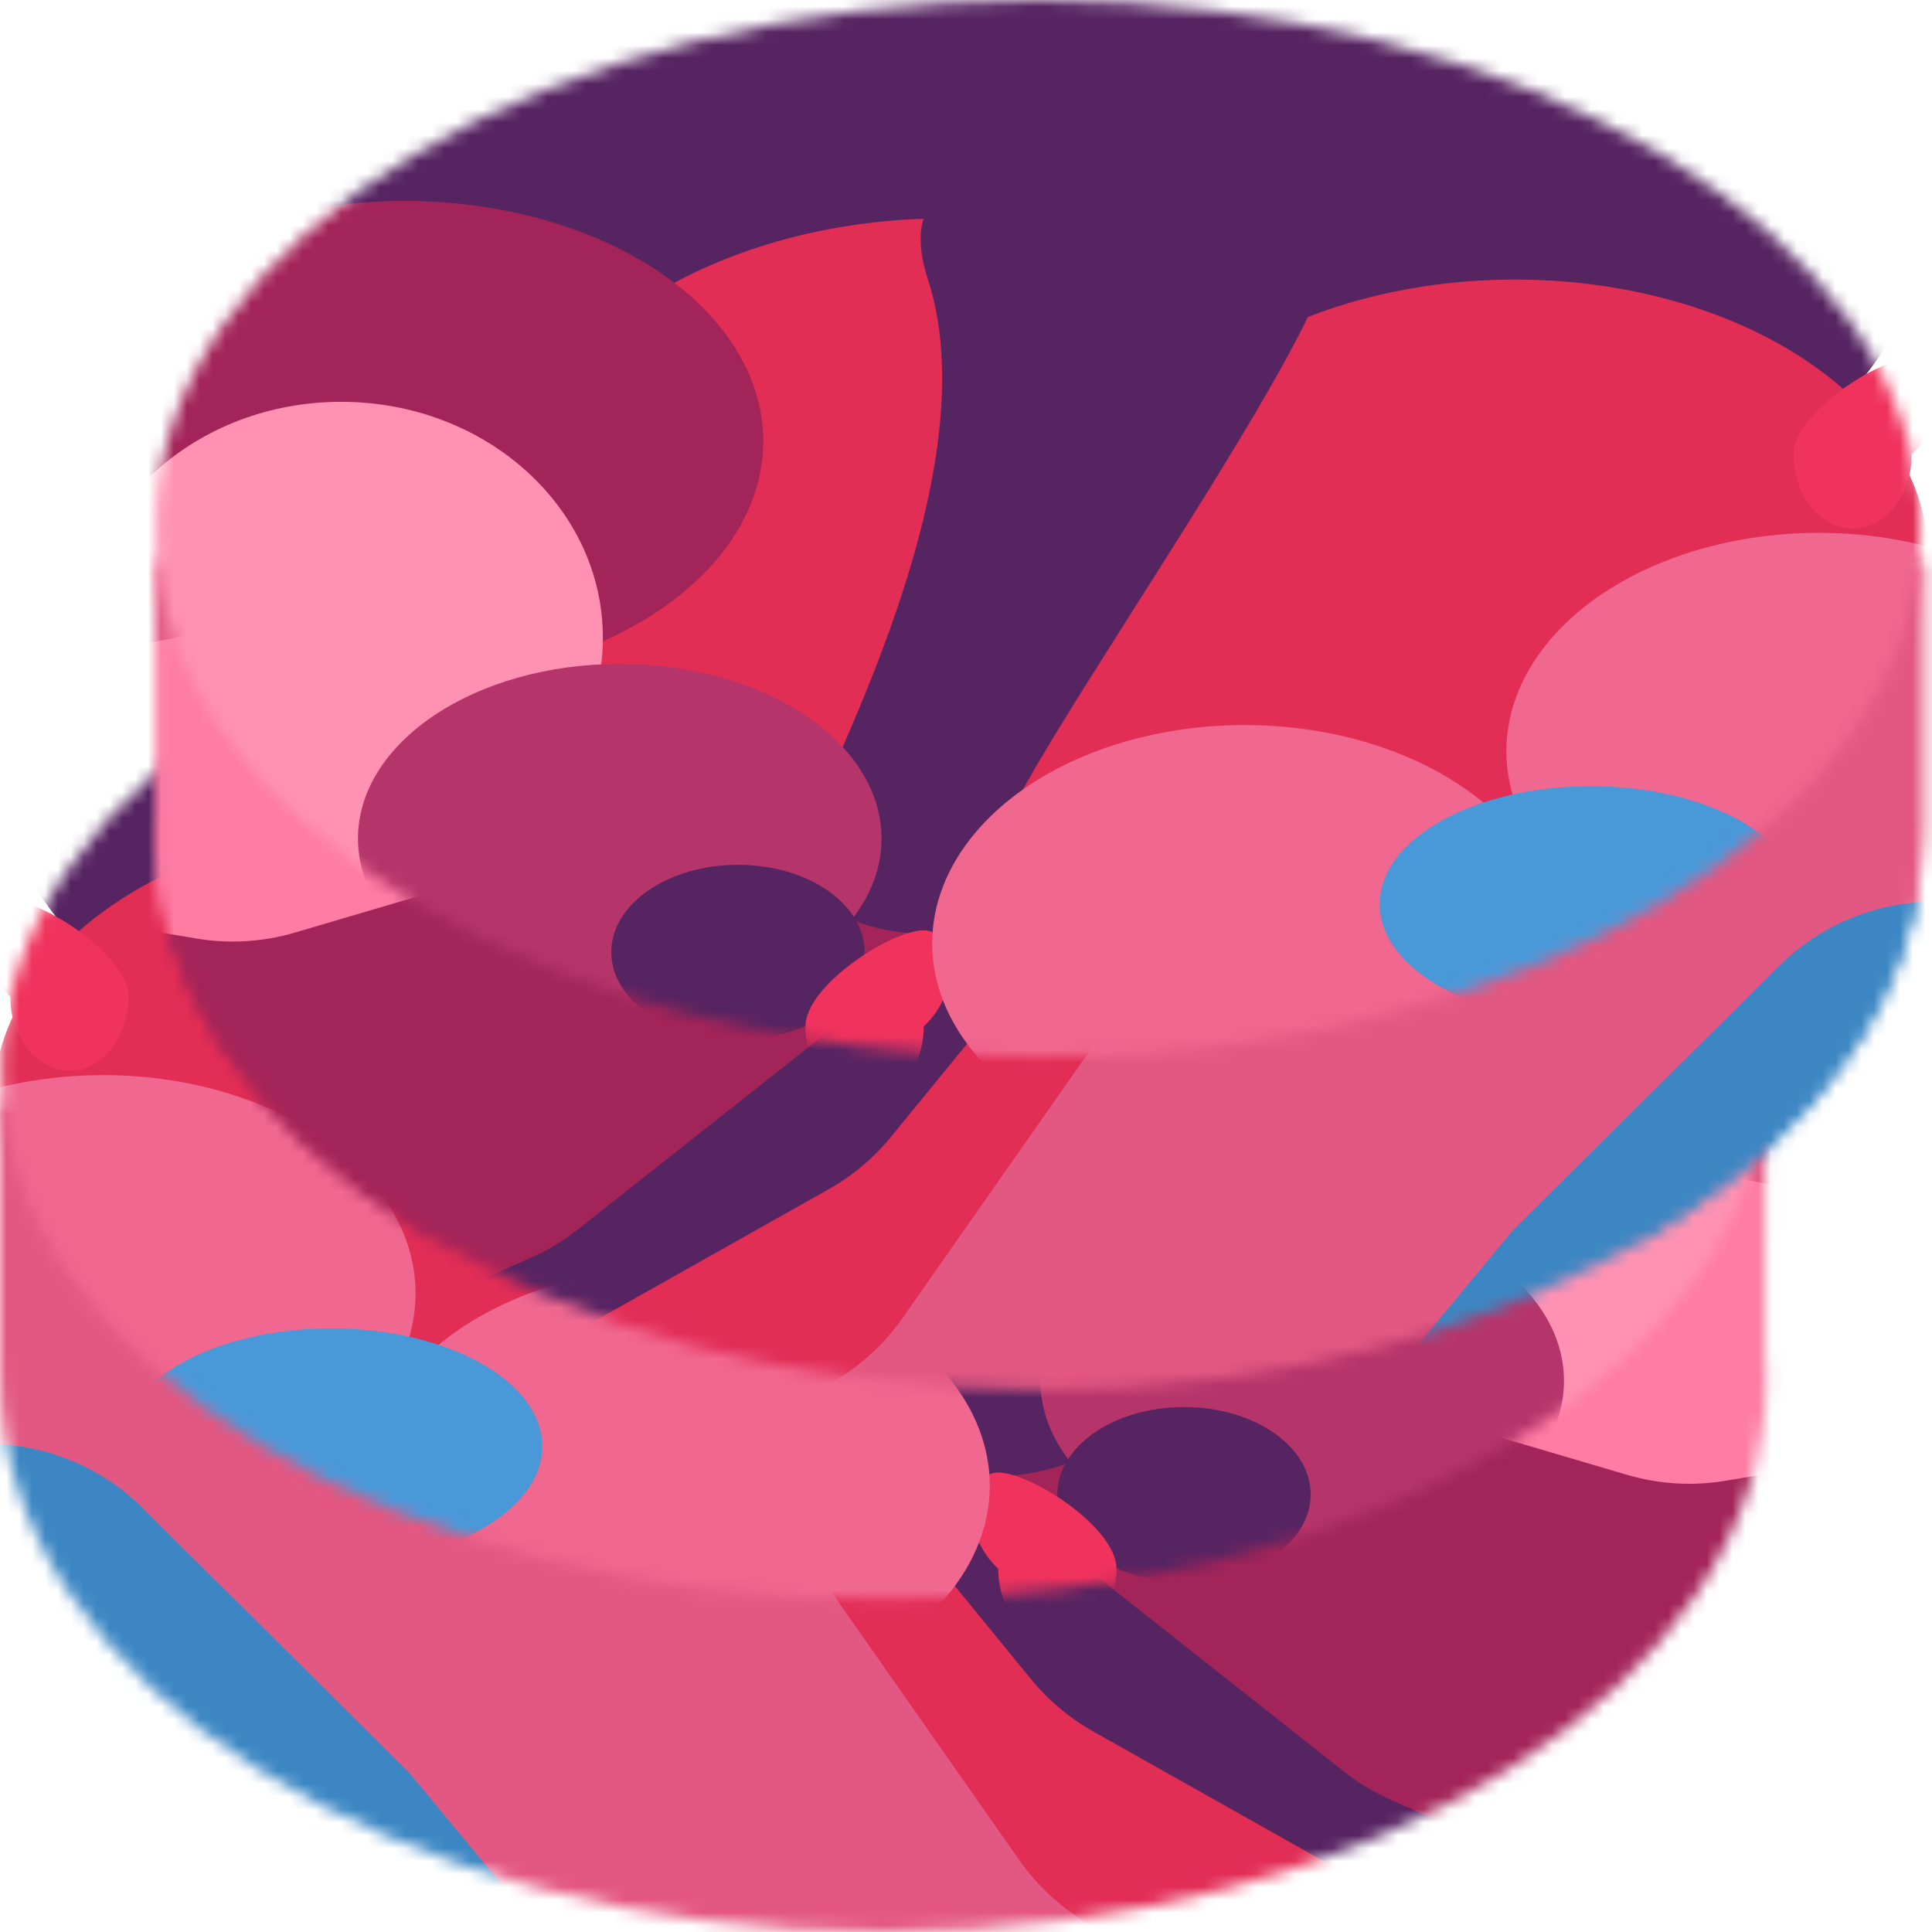<svg width="150" height="150" viewBox="0 0 150 150" fill="none" xmlns="http://www.w3.org/2000/svg">
<g clip-path="url(#clip0_525_1420)">
<mask id="mask0_525_1420" style="mask-type:alpha" maskUnits="userSpaceOnUse" x="0" y="63" width="138" height="87">
<mask id="path-1-inside-1_525_1420" fill="white">
<path d="M68.577 63.991C43.012 63.991 20.715 72.77 8.929 85.783H0V106.808H0.022C0.022 106.87 0.021 106.933 0.021 106.995C0.021 130.746 30.715 149.999 68.577 149.999C106.44 149.999 137.134 130.746 137.134 106.995C137.134 106.169 137.095 105.349 137.021 104.534V85.783H128.226C116.439 72.77 94.143 63.991 68.577 63.991Z"/>
</mask>
<path d="M68.577 63.991C43.012 63.991 20.715 72.77 8.929 85.783H0V106.808H0.022C0.022 106.87 0.021 106.933 0.021 106.995C0.021 130.746 30.715 149.999 68.577 149.999C106.44 149.999 137.134 130.746 137.134 106.995C137.134 106.169 137.095 105.349 137.021 104.534V85.783H128.226C116.439 72.77 94.143 63.991 68.577 63.991Z" fill="#F3F3EF"/>
<path d="M68.577 63.991V63.209V63.991ZM8.929 85.783L9.508 86.308L9.276 86.565H8.929V85.783ZM0 85.783H-0.782V85.001H0V85.783ZM0 106.808V107.59H-0.782V106.808H0ZM0.022 106.808V106.026H0.81L0.804 106.813L0.022 106.808ZM0.021 106.995H-0.762V106.995L0.021 106.995ZM68.577 149.999V150.781V149.999ZM137.134 106.995L137.916 106.995V106.995H137.134ZM137.021 104.534L136.243 104.604L136.239 104.569V104.534H137.021ZM137.021 85.783V85.001H137.804V85.783H137.021ZM128.226 85.783V86.565H127.879L127.646 86.308L128.226 85.783ZM68.577 63.991V64.773C43.159 64.773 21.104 73.506 9.508 86.308L8.929 85.783L8.349 85.258C20.327 72.034 42.864 63.209 68.577 63.209V63.991ZM8.929 85.783V86.565H0V85.783V85.001H8.929V85.783ZM0 85.783H0.782V106.808H0H-0.782V85.783H0ZM0 106.808V106.026H0.022V106.808V107.59H0V106.808ZM0.022 106.808L0.804 106.813C0.804 106.902 0.803 106.928 0.803 106.995L0.021 106.995L-0.762 106.995C-0.762 106.937 -0.76 106.839 -0.76 106.802L0.022 106.808ZM0.021 106.995H0.803C0.803 118.505 8.242 129.042 20.516 136.741C32.779 144.434 49.77 149.217 68.577 149.217V149.999V150.781C49.522 150.781 32.234 145.938 19.685 138.066C7.146 130.201 -0.762 119.236 -0.762 106.995H0.021ZM68.577 149.999V149.217C87.385 149.217 104.375 144.434 116.638 136.741C128.912 129.042 136.352 118.505 136.352 106.995H137.134H137.916C137.916 119.236 130.008 130.201 117.47 138.066C104.92 145.938 87.632 150.781 68.577 150.781V149.999ZM137.134 106.995L136.352 106.995C136.352 106.194 136.314 105.397 136.243 104.604L137.021 104.534L137.8 104.464C137.876 105.301 137.916 106.144 137.916 106.995L137.134 106.995ZM137.021 104.534H136.239V85.783H137.021H137.804V104.534H137.021ZM137.021 85.783V86.565H128.226V85.783V85.001H137.021V85.783ZM128.226 85.783L127.646 86.308C116.051 73.506 93.995 64.773 68.577 64.773V63.991V63.209C94.29 63.209 116.827 72.034 128.805 85.258L128.226 85.783Z" fill="#001641" mask="url(#path-1-inside-1_525_1420)"/>
</mask>
<g mask="url(#mask0_525_1420)">
<path d="M33.574 143.713C39.004 148.228 39.605 156.347 34.901 161.613C32.859 163.899 30.047 165.353 27.001 165.698L10.779 167.533C8.135 167.832 5.457 167.509 2.959 166.59L-13.168 160.654C-16.307 159.499 -19.037 157.447 -21.021 154.754L-39.974 129.019C-41.909 126.391 -42.953 123.213 -42.953 119.95V116.494C-42.953 102.021 -26.079 94.107 -14.951 103.361L33.574 143.713Z" fill="#1B9EE3"/>
<path d="M34.575 137.628C39.754 141.947 41.116 149.344 37.816 155.225C34.551 161.042 27.635 163.746 21.29 161.686L6.993 157.043L-14.264 148.735C-16.708 147.78 -18.9 146.274 -20.668 144.334L-38.494 124.782C-41.363 121.635 -42.953 117.531 -42.953 113.274V112.965V109.463C-42.953 94.979 -26.057 87.069 -14.933 96.345L34.575 137.628Z" fill="#0BA9F3"/>
<path d="M57.746 141.719C63.764 146.077 65.561 154.254 61.924 160.734C58.941 166.047 52.978 168.956 46.954 168.037L35.183 166.239C33.186 165.934 31.259 165.277 29.491 164.299L8.778 152.837L-14.527 143.901C-17.063 142.929 -19.331 141.365 -21.142 139.341L-39.883 118.393C-41.858 116.186 -42.936 113.32 -42.906 110.358L-42.498 69.987C-42.493 69.493 -41.841 69.316 -41.587 69.741C-41.553 69.798 -41.508 69.847 -41.454 69.886L57.746 141.719Z" fill="#3C87C3"/>
<g filter="url(#filter0_d_525_1420)">
<path d="M100.335 153.844C103.966 160.438 102.853 168.631 97.595 174.017L92.228 179.514C85.983 185.909 75.864 186.409 69.02 180.659L57.518 170.997C56.73 170.335 56.004 169.604 55.347 168.811L31.749 140.304L11.062 119.767C8.381 117.105 4.893 115.407 1.145 114.939L-13.457 113.115C-16.665 112.715 -19.693 111.412 -22.19 109.359L-36.722 97.407C-40.667 94.162 -42.953 89.323 -42.953 84.215V81.54V73.995C-42.953 64.679 -35.489 57.081 -26.174 56.916L35.952 55.816C42.285 55.704 48.161 59.106 51.216 64.654L100.335 153.844Z" fill="#E35882"/>
</g>
<g filter="url(#filter1_d_525_1420)">
<path d="M121.157 135.752C126.715 144.248 123.68 155.688 114.642 160.311L114.237 160.518C108.988 163.203 102.726 162.991 97.671 159.958L84.335 151.957C82.279 150.724 80.507 149.073 79.132 147.109L57.947 116.865C56.768 115.18 55.293 113.722 53.595 112.562L34.332 99.396C32.978 98.471 31.498 97.745 29.938 97.242L7 89.843L-15.623 84.928C-17.851 84.444 -19.96 83.519 -21.825 82.206L-35.815 72.364C-40.091 69.355 -42.635 64.454 -42.635 59.225C-42.635 50.448 -35.592 43.296 -26.817 43.162L50.303 41.98C56.159 41.89 61.652 44.806 64.859 49.706L121.157 135.752Z" fill="#E22D55"/>
</g>
<g filter="url(#filter2_d_525_1420)">
<path d="M130.785 124.396C136.844 128.782 138.653 137.013 134.991 143.535C132.045 148.781 126.204 151.707 120.239 150.926L109.377 149.503C107.21 149.22 105.118 148.523 103.214 147.451L84.885 137.131C83.031 136.087 81.388 134.705 80.041 133.058L57.924 106.003C57.233 105.157 56.461 104.38 55.621 103.681L33.471 85.261C32.444 84.407 31.32 83.676 30.123 83.084L6.495 71.396L-17.994 60.703L-33.656 53.796C-39.306 51.304 -42.953 45.711 -42.953 39.535C-42.953 27.836 -30.544 20.308 -20.167 25.711L30.814 52.263C31.554 52.648 32.264 53.087 32.94 53.575L130.785 124.396Z" fill="#572462"/>
</g>
<g filter="url(#filter3_d_525_1420)">
<rect x="57.815" y="81.652" width="13.033" height="67.807" rx="6.516" transform="rotate(180 57.815 81.652)" fill="#B7E1CD"/>
</g>
<g filter="url(#filter4_d_525_1420)">
<path d="M168.854 84.286C175.733 89.242 177.936 98.494 174.029 106.018L158.443 136.028C156.591 139.595 153.539 142.394 149.827 143.934L136.644 149.4C132.304 151.199 127.414 151.131 123.125 149.212L107.944 142.42C106.654 141.842 105.441 141.107 104.332 140.231L81.994 122.584C81.319 122.051 80.684 121.467 80.097 120.838L58.004 97.173C57.114 96.221 56.119 95.373 55.036 94.647L33.875 80.446C32.862 79.766 31.779 79.197 30.644 78.748L-32.159 53.888C-38.674 51.309 -42.953 45.013 -42.953 38.006V30.925C-42.953 21.492 -35.306 13.845 -25.872 13.845H65.553C69.137 13.845 72.629 14.972 75.537 17.066L168.854 84.286Z" fill="#A32458"/>
</g>
<g filter="url(#filter5_d_525_1420)">
<rect x="87.695" y="75.345" width="16.848" height="61.5" rx="8.424" transform="rotate(180 87.695 75.345)" fill="#F4C7C3"/>
</g>
<g filter="url(#filter6_d_525_1420)">
<path d="M179.81 83.794C180.447 89.614 178.059 95.355 173.482 99.006L157.861 111.467C155.594 113.276 152.904 114.477 150.044 114.959L133.985 117.661C131.428 118.092 128.806 117.934 126.319 117.201L109.631 112.279C106.956 111.491 104.515 110.058 102.521 108.108L81.893 87.937C81.153 87.213 80.348 86.558 79.489 85.979L56.003 70.171L32.688 54.925C31.872 54.391 31.011 53.928 30.116 53.541L5.976 43.109L-17.686 32.081C-18.114 31.882 -18.521 31.64 -18.901 31.36C-24.896 26.936 -20.884 17.443 -13.534 18.659L163.332 47.918C170.889 49.168 176.69 55.296 177.524 62.91L179.81 83.794Z" fill="#FF7CA4"/>
</g>
<g filter="url(#filter7_d_525_1420)">
<path d="M166.348 75.647C172.49 83.794 168.061 95.562 158.071 97.636C156.248 98.015 154.368 98.024 152.541 97.662L133.299 93.851C131.042 93.404 128.899 92.505 126.998 91.21L105.861 76.804L81.137 59.805L58.499 44.232C57.426 43.494 56.272 42.881 55.059 42.405L31.219 33.048C20.127 30.176 22.206 13.845 33.664 13.845H111.24C116.601 13.845 121.651 16.362 124.879 20.643L166.348 75.647Z" fill="#E35882"/>
</g>
<g filter="url(#filter8_d_525_1420)">
<path d="M189.984 66.776C197.099 72.665 196.154 83.845 188.151 88.456C183.327 91.236 177.279 90.702 173.017 87.12L157.668 74.221C156.425 73.177 155.04 72.315 153.554 71.662L132.256 62.297C131.263 61.861 130.314 61.331 129.422 60.714L107.341 45.458C106.272 44.72 105.123 44.105 103.914 43.627L81.883 34.913L55.907 24.222L33.251 16.68C31.988 16.259 30.679 15.988 29.352 15.871L6.319 13.846H119.888C123.865 13.846 127.717 15.233 130.78 17.769L189.984 66.776Z" fill="#EB2D4F"/>
</g>
<g filter="url(#filter9_d_525_1420)">
<path d="M192.047 64.562C198.007 71.338 195.061 82.002 186.469 84.758C182.531 86.021 178.223 85.259 174.958 82.721L158.004 69.541C156.618 68.463 155.075 67.606 153.428 66.999L133.177 59.535C131.85 59.046 130.589 58.394 129.422 57.594L107.832 42.783C106.598 41.937 105.259 41.257 103.848 40.759L81.004 32.706L56.505 22.647L34.106 15.972C32.867 15.603 31.591 15.376 30.301 15.294L7.272 13.845H139.709C144.619 13.845 149.291 15.957 152.534 19.644L192.047 64.562Z" fill="#43C3FF"/>
</g>
<g filter="url(#filter10_d_525_1420)">
<path d="M191.589 61.439C197.024 68.299 192.364 78.427 183.618 78.763C181.406 78.847 179.222 78.244 177.368 77.034L157.169 63.862C156.233 63.251 155.239 62.734 154.202 62.318L132.209 53.489C131.294 53.121 130.413 52.675 129.575 52.156L108.36 39.008C107.199 38.289 105.957 37.712 104.659 37.288L81.686 29.795L56.752 19.258C56.6 19.194 56.442 19.144 56.281 19.109C53.165 18.432 53.658 13.845 56.846 13.845H147.864C151.664 13.845 155.256 15.582 157.616 18.56L191.589 61.439Z" fill="#0BA9F3"/>
<path d="M191.589 61.439C197.024 68.299 192.364 78.427 183.618 78.763C181.406 78.847 179.222 78.244 177.368 77.034L157.169 63.862C156.233 63.251 155.239 62.734 154.202 62.318L132.209 53.489C131.294 53.121 130.413 52.675 129.575 52.156L108.36 39.008C107.199 38.289 105.957 37.712 104.659 37.288L81.686 29.795L56.752 19.258C56.6 19.194 56.442 19.144 56.281 19.109C53.165 18.432 53.658 13.845 56.846 13.845H147.864C151.664 13.845 155.256 15.582 157.616 18.56L191.589 61.439Z" fill="url(#paint0_linear_525_1420)" fill-opacity="0.2"/>
</g>
<g filter="url(#filter11_d_525_1420)">
<path d="M212.026 34.834C221.485 39.54 224.446 51.618 218.236 60.166L212.564 67.974C208.047 74.192 199.934 76.627 192.74 73.925L182.716 70.161C180.896 69.478 179.206 68.489 177.719 67.236L156.941 49.74C155.974 48.925 154.919 48.221 153.797 47.639L130.77 35.709L106.433 21.562C106.181 21.415 105.913 21.298 105.633 21.214C101.489 19.957 102.395 13.845 106.726 13.845H166.863C168.824 13.845 170.758 14.3 172.514 15.173L212.026 34.834Z" fill="#3C87C3"/>
</g>
<path d="M211.099 33.013C220.334 38.366 221.438 51.27 213.247 58.114C208.241 62.296 201.14 62.864 195.532 59.531L181.092 50.946L156.791 31.854C156.186 31.378 155.521 30.985 154.814 30.683C146.034 26.937 148.71 13.845 158.256 13.845H169.546H173.437C176.445 13.845 179.4 14.639 182.002 16.148L211.099 33.013Z" fill="#1B9EE3"/>
</g>
<mask id="mask1_525_1420" style="mask-type:alpha" maskUnits="userSpaceOnUse" x="0" y="42" width="138" height="83">
<ellipse cx="68.511" cy="41.032" rx="68.511" ry="41.032" transform="matrix(-1 0 0 1 137.163 42.1)" fill="#D9D9D9"/>
</mask>
<g mask="url(#mask1_525_1420)">
<ellipse cx="68.511" cy="32.215" rx="68.511" ry="32.215" transform="matrix(-1 0 0 1 137.163 27.857)" fill="#562461"/>
<ellipse cx="32.125" cy="21.703" rx="32.125" ry="21.703" transform="matrix(-1 0 0 1 63.735 63.803)" fill="#E22D55"/>
<ellipse cx="34.419" cy="24.077" rx="34.419" ry="24.077" transform="matrix(-1 0 0 1 110.283 59.056)" fill="#E22D55"/>
<ellipse cx="27.863" cy="18.651" rx="27.863" ry="18.651" transform="matrix(-1 0 0 1 145.685 57.699)" fill="#A32458"/>
<path d="M71.602 107.547C71.602 111.962 72.913 113.99 76.19 114.668C82.708 114.668 87.084 112.445 87.084 108.03C87.084 105.585 71.93 79.951 77.175 63.802C82.42 47.653 49.668 60.411 46.76 60.411C40.241 60.411 71.602 103.132 71.602 107.547Z" fill="#562461"/>
<ellipse cx="20.324" cy="18.312" rx="20.324" ry="18.312" transform="matrix(-1 0 0 1 143.063 73.297)" fill="#FF92B3"/>
<ellipse cx="20.324" cy="13.564" rx="20.324" ry="13.564" transform="matrix(-1 0 0 1 121.428 93.644)" fill="#B5356A"/>
<ellipse cx="9.834" cy="6.782" rx="9.834" ry="6.782" transform="matrix(-1 0 0 1 101.76 109.243)" fill="#562461"/>
<path d="M77.502 121.79C77.502 124.974 79.557 127.555 82.092 127.555C84.626 127.555 86.681 124.974 86.681 121.79C86.681 118.606 80.037 114.33 77.502 114.33C74.968 114.33 74.552 119.077 77.502 121.79Z" fill="#F0335D"/>
<path d="M0.797 77.366C0.797 80.55 2.851 83.131 5.386 83.131C7.92 83.131 9.975 80.55 9.975 77.366C9.975 74.182 3.331 69.906 0.797 69.906C-1.738 69.906 -2.154 74.653 0.797 77.366Z" fill="#F0335D"/>
<ellipse cx="24.257" cy="16.955" rx="24.257" ry="16.955" transform="matrix(-1 0 0 1 76.847 98.391)" fill="#F06790"/>
<ellipse cx="24.257" cy="16.955" rx="24.257" ry="16.955" transform="matrix(-1 0 0 1 32.266 83.47)" fill="#F06790"/>
<ellipse cx="16.39" cy="9.156" rx="16.39" ry="9.156" transform="matrix(-1 0 0 1 42.1 103.139)" fill="#4998D8"/>
</g>
<mask id="mask2_525_1420" style="mask-type:alpha" maskUnits="userSpaceOnUse" x="12" y="21" width="138" height="87">
<mask id="path-33-inside-2_525_1420" fill="white">
<path d="M80.644 21.891C106.21 21.891 128.507 30.67 140.293 43.684H149.221V64.709H149.198C149.199 64.771 149.2 64.833 149.2 64.895C149.2 88.645 118.506 107.899 80.644 107.899C42.781 107.899 12.087 88.645 12.087 64.895C12.087 64.065 12.126 63.241 12.2 62.423V43.684H20.994C32.781 30.67 55.078 21.891 80.644 21.891Z"/>
</mask>
<path d="M80.644 21.891C106.21 21.891 128.507 30.67 140.293 43.684H149.221V64.709H149.198C149.199 64.771 149.2 64.833 149.2 64.895C149.2 88.645 118.506 107.899 80.644 107.899C42.781 107.899 12.087 88.645 12.087 64.895C12.087 64.065 12.126 63.241 12.2 62.423V43.684H20.994C32.781 30.67 55.078 21.891 80.644 21.891Z" fill="#F3F3EF"/>
<path d="M80.644 21.891V21.109V21.891ZM140.293 43.684L139.714 44.209L139.946 44.466H140.293V43.684ZM149.221 43.684H150.003V42.902H149.221V43.684ZM149.221 64.709V65.49H150.003V64.709H149.221ZM149.198 64.709V63.926H148.411L148.416 64.714L149.198 64.709ZM149.2 64.895H149.982H149.2ZM80.644 107.899V108.681V107.899ZM12.087 64.895H11.305H12.087ZM12.2 62.423L12.978 62.494L12.982 62.459V62.423H12.2ZM12.2 43.684V42.902H11.417V43.684H12.2ZM20.994 43.684V44.466H21.341L21.574 44.209L20.994 43.684ZM80.644 21.891V22.673C106.063 22.673 128.118 31.406 139.714 44.209L140.293 43.684L140.873 43.159C128.895 29.934 106.357 21.109 80.644 21.109V21.891ZM140.293 43.684V44.466H149.221V43.684V42.902H140.293V43.684ZM149.221 43.684H148.439V64.709H149.221H150.003V43.684H149.221ZM149.221 64.709V63.926H149.198V64.709V65.49H149.221V64.709ZM149.198 64.709L148.416 64.714C148.417 64.803 148.418 64.828 148.418 64.895H149.2H149.982C149.982 64.837 149.981 64.739 149.981 64.703L149.198 64.709ZM149.2 64.895H148.418C148.418 76.405 140.979 86.942 128.705 94.641C116.442 102.333 99.451 107.117 80.644 107.117V107.899V108.681C99.699 108.681 116.987 103.838 129.536 95.966C142.075 88.101 149.982 77.136 149.982 64.895H149.2ZM80.644 107.899V107.117C61.836 107.117 44.846 102.333 32.583 94.641C20.308 86.942 12.869 76.405 12.869 64.895H12.087H11.305C11.305 77.136 19.213 88.101 31.751 95.966C44.301 103.838 61.589 108.681 80.644 108.681V107.899ZM12.087 64.895H12.869C12.869 64.09 12.906 63.289 12.978 62.494L12.2 62.423L11.421 62.353C11.345 63.194 11.305 64.041 11.305 64.895H12.087ZM12.2 62.423H12.982V43.684H12.2H11.417V62.423H12.2ZM12.2 43.684V44.466H20.994V43.684V42.902H12.2V43.684ZM20.994 43.684L21.574 44.209C33.169 31.406 55.225 22.673 80.644 22.673V21.891V21.109C54.93 21.109 32.392 29.934 20.415 43.159L20.994 43.684Z" fill="#001641" mask="url(#path-33-inside-2_525_1420)"/>
</mask>
<g mask="url(#mask2_525_1420)">
<path d="M115.647 101.613C110.217 106.128 109.615 114.246 114.32 119.513C116.362 121.799 119.174 123.253 122.22 123.598L138.442 125.433C141.086 125.732 143.764 125.409 146.262 124.49L162.388 118.554C165.528 117.399 168.258 115.347 170.242 112.654L189.195 86.919C191.13 84.291 192.174 81.113 192.174 77.85V74.394C192.174 59.921 175.3 52.007 164.172 61.261L115.647 101.613Z" fill="#1B9EE3"/>
<path d="M114.646 95.528C109.467 99.847 108.105 107.245 111.405 113.125C114.67 118.942 121.586 121.646 127.931 119.586L142.228 114.943L163.485 106.636C165.929 105.68 168.121 104.174 169.889 102.235L187.715 82.682C190.584 79.536 192.174 75.432 192.174 71.174V70.865V67.363C192.174 52.879 175.278 44.969 164.154 54.245L114.646 95.528Z" fill="#0BA9F3"/>
<path d="M91.475 99.62C85.457 103.978 83.66 112.154 87.297 118.634C90.28 123.948 96.243 126.857 102.267 125.937L114.038 124.139C116.035 123.834 117.962 123.178 119.73 122.199L140.443 110.738L163.748 101.801C166.284 100.829 168.552 99.266 170.363 97.242L189.104 76.294C191.079 74.086 192.157 71.22 192.127 68.258L191.719 27.888C191.714 27.393 191.062 27.216 190.808 27.641C190.774 27.698 190.729 27.747 190.675 27.786L91.475 99.62Z" fill="#3C87C3"/>
<g filter="url(#filter13_d_525_1420)">
<path d="M48.886 111.744C45.254 118.338 46.367 126.531 51.626 131.917L56.993 137.413C63.237 143.809 73.357 144.309 80.201 138.559L91.703 128.897C92.49 128.235 93.217 127.503 93.873 126.711L117.472 98.204L138.159 77.667C140.84 75.005 144.327 73.307 148.076 72.839L162.678 71.015C165.885 70.615 168.914 69.312 171.41 67.258L185.943 55.307C189.888 52.062 192.174 47.222 192.174 42.114V39.44V31.894C192.174 22.579 184.709 14.981 175.395 14.816L113.269 13.716C106.935 13.604 101.06 17.006 98.004 22.554L48.886 111.744Z" fill="#E35882"/>
</g>
<g filter="url(#filter14_d_525_1420)">
<path d="M28.064 93.653C22.506 102.148 25.541 113.588 34.579 118.211L34.984 118.418C40.233 121.103 46.495 120.892 51.55 117.859L64.886 109.858C66.942 108.625 68.714 106.973 70.089 105.01L91.273 74.765C92.453 73.08 93.928 71.623 95.626 70.462L114.889 57.296C116.243 56.371 117.723 55.645 119.283 55.142L142.221 47.743L164.843 42.829C167.072 42.344 169.181 41.419 171.046 40.107L185.035 30.264C189.312 27.255 191.856 22.354 191.856 17.125C191.856 8.349 184.813 1.197 176.037 1.062L98.918 -0.12C93.062 -0.21 87.569 2.706 84.362 7.607L28.064 93.653Z" fill="#E22D55"/>
</g>
<g filter="url(#filter15_d_525_1420)">
<path d="M18.436 82.297C12.377 86.682 10.568 94.914 14.23 101.435C17.176 106.681 23.017 109.607 28.982 108.826L39.844 107.404C42.011 107.12 44.103 106.423 46.007 105.351L64.336 95.031C66.19 93.987 67.833 92.606 69.18 90.958L91.297 63.904C91.988 63.058 92.76 62.28 93.6 61.581L115.75 43.161C116.777 42.307 117.901 41.576 119.098 40.984L142.726 29.296L167.215 18.604L182.877 11.697C188.527 9.205 192.174 3.611 192.174 -2.564C192.174 -14.264 179.765 -21.792 169.388 -16.388L118.407 10.163C117.667 10.548 116.957 10.987 116.281 11.476L18.436 82.297Z" fill="#572462"/>
</g>
<g filter="url(#filter16_d_525_1420)">
<rect width="13.033" height="67.807" rx="6.516" transform="matrix(1 0 0 -1 91.406 39.553)" fill="#B7E1CD"/>
</g>
<g filter="url(#filter17_d_525_1420)">
<path d="M-19.633 42.187C-26.513 47.142 -28.716 56.394 -24.808 63.919L-9.222 93.928C-7.37 97.495 -4.319 100.295 -0.606 101.834L12.577 107.3C16.917 109.099 21.807 109.032 26.095 107.113L41.276 100.32C42.566 99.743 43.78 99.008 44.888 98.132L67.227 80.485C67.902 79.951 68.536 79.367 69.124 78.738L91.217 55.074C92.106 54.121 93.102 53.273 94.184 52.547L115.346 38.347C116.359 37.667 117.442 37.097 118.577 36.648L181.379 11.788C187.894 9.209 192.174 2.913 192.174 -4.094V-11.174C192.174 -20.608 184.526 -28.255 175.093 -28.255H83.667C80.084 -28.255 76.591 -27.128 73.684 -25.034L-19.633 42.187Z" fill="#A32458"/>
</g>
<g filter="url(#filter18_d_525_1420)">
<rect width="16.848" height="61.5" rx="8.424" transform="matrix(1 0 0 -1 61.526 33.244)" fill="#F4C7C3"/>
</g>
<g filter="url(#filter19_d_525_1420)">
<path d="M-30.59 41.695C-31.227 47.514 -28.839 53.255 -24.262 56.906L-8.64 69.368C-6.373 71.176 -3.683 72.378 -0.823 72.859L15.236 75.562C17.793 75.992 20.415 75.835 22.902 75.101L39.589 70.18C42.265 69.391 44.706 67.959 46.7 66.009L67.328 45.837C68.068 45.113 68.873 44.458 69.732 43.88L93.218 28.071L116.533 12.825C117.349 12.291 118.21 11.829 119.105 11.442L143.245 1.01L166.907 -10.018C167.335 -10.218 167.742 -10.46 168.121 -10.74C174.116 -15.164 170.105 -24.657 162.754 -23.44L-14.112 5.818C-21.669 7.068 -27.47 13.197 -28.303 20.811L-30.59 41.695Z" fill="#FF7CA4"/>
</g>
<g filter="url(#filter20_d_525_1420)">
<path d="M-17.127 33.547C-23.269 41.694 -18.84 53.462 -8.85 55.536C-7.027 55.915 -5.147 55.923 -3.32 55.562L15.922 51.751C18.179 51.304 20.322 50.405 22.223 49.11L43.36 34.704L68.084 17.705L90.721 2.132C91.795 1.394 92.949 0.781 94.162 0.305L118.002 -9.053C129.094 -11.924 127.015 -28.255 115.557 -28.255H37.981C32.62 -28.255 27.57 -25.738 24.342 -21.457L-17.127 33.547Z" fill="#E35882"/>
</g>
<g filter="url(#filter21_d_525_1420)">
<path d="M-40.763 24.675C-47.878 30.565 -46.933 41.745 -38.93 46.356C-34.106 49.135 -28.058 48.602 -23.796 45.02L-8.447 32.121C-7.204 31.077 -5.819 30.215 -4.333 29.561L16.965 20.197C17.958 19.761 18.907 19.231 19.799 18.614L41.88 3.358C42.949 2.619 44.098 2.005 45.307 1.527L67.338 -7.187L93.313 -17.878L115.97 -25.42C117.233 -25.841 118.542 -26.112 119.869 -26.229L142.902 -28.255H29.333C25.356 -28.255 21.504 -26.867 18.441 -24.331L-40.763 24.675Z" fill="#EB2D4F"/>
</g>
<g filter="url(#filter22_d_525_1420)">
<path d="M-42.826 22.463C-48.786 29.238 -45.841 39.903 -37.248 42.659C-33.31 43.922 -29.002 43.16 -25.737 40.621L-8.783 27.442C-7.397 26.364 -5.854 25.507 -4.207 24.9L16.044 17.436C17.371 16.947 18.632 16.295 19.799 15.495L41.389 0.684C42.623 -0.162 43.962 -0.842 45.373 -1.34L68.217 -9.393L92.716 -19.452L115.115 -26.127C116.354 -26.496 117.63 -26.724 118.92 -26.805L141.949 -28.255H9.512C4.602 -28.255 -0.07 -26.142 -3.313 -22.455L-42.826 22.463Z" fill="#43C3FF"/>
</g>
<g filter="url(#filter23_d_525_1420)">
<path d="M-42.368 19.339C-47.803 26.199 -43.143 36.327 -34.397 36.663C-32.185 36.747 -30.001 36.144 -28.147 34.934L-7.948 21.762C-7.012 21.151 -6.018 20.634 -4.981 20.218L17.012 11.388C17.927 11.021 18.808 10.575 19.646 10.056L40.861 -3.092C42.022 -3.811 43.264 -4.388 44.562 -4.812L67.535 -12.306L92.469 -22.842C92.621 -22.906 92.779 -22.956 92.94 -22.991C96.056 -23.668 95.563 -28.255 92.374 -28.255H1.357C-2.443 -28.255 -6.035 -26.518 -8.395 -23.54L-42.368 19.339Z" fill="#0BA9F3"/>
<path d="M-42.368 19.339C-47.803 26.199 -43.143 36.327 -34.397 36.663C-32.185 36.747 -30.001 36.144 -28.147 34.934L-7.948 21.762C-7.012 21.151 -6.018 20.634 -4.981 20.218L17.012 11.388C17.927 11.021 18.808 10.575 19.646 10.056L40.861 -3.092C42.022 -3.811 43.264 -4.388 44.562 -4.812L67.535 -12.306L92.469 -22.842C92.621 -22.906 92.779 -22.956 92.94 -22.991C96.056 -23.668 95.563 -28.255 92.374 -28.255H1.357C-2.443 -28.255 -6.035 -26.518 -8.395 -23.54L-42.368 19.339Z" fill="url(#paint1_linear_525_1420)" fill-opacity="0.2"/>
</g>
<g filter="url(#filter24_d_525_1420)">
<path d="M-62.806 -7.266C-72.264 -2.56 -75.225 9.518 -69.016 18.066L-63.343 25.874C-58.826 32.091 -50.713 34.527 -43.519 31.825L-33.496 28.061C-31.676 27.378 -29.986 26.389 -28.499 25.136L-7.72 7.64C-6.753 6.825 -5.699 6.121 -4.576 5.539L18.451 -6.391L42.788 -20.538C43.04 -20.685 43.308 -20.802 43.587 -20.886C47.731 -22.143 46.825 -28.255 42.494 -28.255H-17.643C-19.604 -28.255 -21.538 -27.8 -23.293 -26.927L-62.806 -7.266Z" fill="#3C87C3"/>
</g>
<path d="M-61.879 -9.087C-71.114 -3.734 -72.218 9.169 -64.027 16.013C-59.02 20.196 -51.919 20.764 -46.312 17.431L-31.872 8.846L-7.57 -10.246C-6.965 -10.722 -6.301 -11.115 -5.594 -11.417C3.186 -15.163 0.51 -28.255 -9.036 -28.255H-20.326H-24.216C-27.225 -28.255 -30.179 -27.461 -32.782 -25.952L-61.879 -9.087Z" fill="#1B9EE3"/>
</g>
<mask id="mask3_525_1420" style="mask-type:alpha" maskUnits="userSpaceOnUse" x="12" y="0" width="138" height="83">
<ellipse cx="80.569" cy="41.032" rx="68.511" ry="41.032" fill="#D9D9D9"/>
</mask>
<g mask="url(#mask3_525_1420)">
<ellipse cx="80.569" cy="17.972" rx="68.511" ry="32.215" fill="#562461"/>
<ellipse cx="117.611" cy="43.406" rx="32.125" ry="21.703" fill="#E22D55"/>
<ellipse cx="73.357" cy="41.032" rx="34.419" ry="24.077" fill="#E22D55"/>
<ellipse cx="31.399" cy="34.249" rx="27.863" ry="18.651" fill="#A32458"/>
<path d="M77.619 65.447C77.619 69.862 76.308 71.89 73.031 72.568C66.513 72.568 62.138 70.345 62.138 65.93C62.138 63.485 77.291 37.851 72.046 21.702C66.801 5.553 99.553 18.311 102.461 18.311C108.98 18.311 77.619 61.032 77.619 65.447Z" fill="#562461"/>
<ellipse cx="26.482" cy="49.509" rx="20.324" ry="18.312" fill="#FF92B3"/>
<ellipse cx="48.117" cy="65.109" rx="20.324" ry="13.564" fill="#B5356A"/>
<ellipse cx="57.295" cy="73.925" rx="9.834" ry="6.782" fill="#562461"/>
<path d="M71.719 79.69C71.719 82.874 69.664 85.455 67.129 85.455C64.595 85.455 62.54 82.874 62.54 79.69C62.54 76.507 69.184 72.23 71.719 72.23C74.253 72.23 74.669 76.978 71.719 79.69Z" fill="#F0335D"/>
<path d="M148.424 35.267C148.424 38.451 146.37 41.032 143.835 41.032C141.301 41.032 139.246 38.451 139.246 35.267C139.246 32.083 145.89 27.807 148.424 27.807C150.959 27.807 151.375 32.554 148.424 35.267Z" fill="#F0335D"/>
<ellipse cx="96.631" cy="73.247" rx="24.257" ry="16.955" fill="#F06790"/>
<ellipse cx="141.212" cy="58.325" rx="24.257" ry="16.955" fill="#F06790"/>
<ellipse cx="123.511" cy="70.195" rx="16.39" ry="9.156" fill="#4998D8"/>
</g>
</g>
<defs>
<filter id="filter0_d_525_1420" x="-53.741" y="42.329" width="166.983" height="150.424" filterUnits="userSpaceOnUse" color-interpolation-filters="sRGB">
<feFlood flood-opacity="0" result="BackgroundImageFix"/>
<feColorMatrix in="SourceAlpha" type="matrix" values="0 0 0 0 0 0 0 0 0 0 0 0 0 0 0 0 0 0 127 0" result="hardAlpha"/>
<feOffset dy="-2.697"/>
<feGaussianBlur stdDeviation="5.394"/>
<feComposite in2="hardAlpha" operator="out"/>
<feColorMatrix type="matrix" values="0 0 0 0 0 0 0 0 0 0 0 0 0 0 0 0 0 0 0.09 0"/>
<feBlend mode="normal" in2="BackgroundImageFix" result="effect1_dropShadow_525_1420"/>
<feBlend mode="normal" in="SourceGraphic" in2="effect1_dropShadow_525_1420" result="shape"/>
</filter>
<filter id="filter1_d_525_1420" x="-53.423" y="28.493" width="188.159" height="141.99" filterUnits="userSpaceOnUse" color-interpolation-filters="sRGB">
<feFlood flood-opacity="0" result="BackgroundImageFix"/>
<feColorMatrix in="SourceAlpha" type="matrix" values="0 0 0 0 0 0 0 0 0 0 0 0 0 0 0 0 0 0 127 0" result="hardAlpha"/>
<feOffset dy="-2.697"/>
<feGaussianBlur stdDeviation="5.394"/>
<feComposite in2="hardAlpha" operator="out"/>
<feColorMatrix type="matrix" values="0 0 0 0 0 0 0 0 0 0 0 0 0 0 0 0 0 0 0.09 0"/>
<feBlend mode="normal" in2="BackgroundImageFix" result="effect1_dropShadow_525_1420"/>
<feBlend mode="normal" in="SourceGraphic" in2="effect1_dropShadow_525_1420" result="shape"/>
</filter>
<filter id="filter2_d_525_1420" x="-53.741" y="10.443" width="201.406" height="148.698" filterUnits="userSpaceOnUse" color-interpolation-filters="sRGB">
<feFlood flood-opacity="0" result="BackgroundImageFix"/>
<feColorMatrix in="SourceAlpha" type="matrix" values="0 0 0 0 0 0 0 0 0 0 0 0 0 0 0 0 0 0 127 0" result="hardAlpha"/>
<feOffset dy="-2.697"/>
<feGaussianBlur stdDeviation="5.394"/>
<feComposite in2="hardAlpha" operator="out"/>
<feColorMatrix type="matrix" values="0 0 0 0 0 0 0 0 0 0 0 0 0 0 0 0 0 0 0.09 0"/>
<feBlend mode="normal" in2="BackgroundImageFix" result="effect1_dropShadow_525_1420"/>
<feBlend mode="normal" in="SourceGraphic" in2="effect1_dropShadow_525_1420" result="shape"/>
</filter>
<filter id="filter3_d_525_1420" x="33.994" y="0.36" width="34.609" height="89.383" filterUnits="userSpaceOnUse" color-interpolation-filters="sRGB">
<feFlood flood-opacity="0" result="BackgroundImageFix"/>
<feColorMatrix in="SourceAlpha" type="matrix" values="0 0 0 0 0 0 0 0 0 0 0 0 0 0 0 0 0 0 127 0" result="hardAlpha"/>
<feOffset dy="-2.697"/>
<feGaussianBlur stdDeviation="5.394"/>
<feComposite in2="hardAlpha" operator="out"/>
<feColorMatrix type="matrix" values="0 0 0 0 0 0 0 0 0 0 0 0 0 0 0 0 0 0 0.09 0"/>
<feBlend mode="normal" in2="BackgroundImageFix" result="effect1_dropShadow_525_1420"/>
<feBlend mode="normal" in="SourceGraphic" in2="effect1_dropShadow_525_1420" result="shape"/>
</filter>
<filter id="filter4_d_525_1420" x="-53.741" y="0.36" width="240.481" height="158.433" filterUnits="userSpaceOnUse" color-interpolation-filters="sRGB">
<feFlood flood-opacity="0" result="BackgroundImageFix"/>
<feColorMatrix in="SourceAlpha" type="matrix" values="0 0 0 0 0 0 0 0 0 0 0 0 0 0 0 0 0 0 127 0" result="hardAlpha"/>
<feOffset dy="-2.697"/>
<feGaussianBlur stdDeviation="5.394"/>
<feComposite in2="hardAlpha" operator="out"/>
<feColorMatrix type="matrix" values="0 0 0 0 0 0 0 0 0 0 0 0 0 0 0 0 0 0 0.09 0"/>
<feBlend mode="normal" in2="BackgroundImageFix" result="effect1_dropShadow_525_1420"/>
<feBlend mode="normal" in="SourceGraphic" in2="effect1_dropShadow_525_1420" result="shape"/>
</filter>
<filter id="filter5_d_525_1420" x="60.059" y="0.36" width="38.423" height="83.075" filterUnits="userSpaceOnUse" color-interpolation-filters="sRGB">
<feFlood flood-opacity="0" result="BackgroundImageFix"/>
<feColorMatrix in="SourceAlpha" type="matrix" values="0 0 0 0 0 0 0 0 0 0 0 0 0 0 0 0 0 0 127 0" result="hardAlpha"/>
<feOffset dy="-2.697"/>
<feGaussianBlur stdDeviation="5.394"/>
<feComposite in2="hardAlpha" operator="out"/>
<feColorMatrix type="matrix" values="0 0 0 0 0 0 0 0 0 0 0 0 0 0 0 0 0 0 0.09 0"/>
<feBlend mode="normal" in2="BackgroundImageFix" result="effect1_dropShadow_525_1420"/>
<feBlend mode="normal" in="SourceGraphic" in2="effect1_dropShadow_525_1420" result="shape"/>
</filter>
<filter id="filter6_d_525_1420" x="-32.596" y="5.068" width="223.295" height="120.921" filterUnits="userSpaceOnUse" color-interpolation-filters="sRGB">
<feFlood flood-opacity="0" result="BackgroundImageFix"/>
<feColorMatrix in="SourceAlpha" type="matrix" values="0 0 0 0 0 0 0 0 0 0 0 0 0 0 0 0 0 0 127 0" result="hardAlpha"/>
<feOffset dy="-2.697"/>
<feGaussianBlur stdDeviation="5.394"/>
<feComposite in2="hardAlpha" operator="out"/>
<feColorMatrix type="matrix" values="0 0 0 0 0 0 0 0 0 0 0 0 0 0 0 0 0 0 0.09 0"/>
<feBlend mode="normal" in2="BackgroundImageFix" result="effect1_dropShadow_525_1420"/>
<feBlend mode="normal" in="SourceGraphic" in2="effect1_dropShadow_525_1420" result="shape"/>
</filter>
<filter id="filter7_d_525_1420" x="13.113" y="0.36" width="166.837" height="105.657" filterUnits="userSpaceOnUse" color-interpolation-filters="sRGB">
<feFlood flood-opacity="0" result="BackgroundImageFix"/>
<feColorMatrix in="SourceAlpha" type="matrix" values="0 0 0 0 0 0 0 0 0 0 0 0 0 0 0 0 0 0 127 0" result="hardAlpha"/>
<feOffset dy="-2.697"/>
<feGaussianBlur stdDeviation="5.394"/>
<feComposite in2="hardAlpha" operator="out"/>
<feColorMatrix type="matrix" values="0 0 0 0 0 0 0 0 0 0 0 0 0 0 0 0 0 0 0.09 0"/>
<feBlend mode="normal" in2="BackgroundImageFix" result="effect1_dropShadow_525_1420"/>
<feBlend mode="normal" in="SourceGraphic" in2="effect1_dropShadow_525_1420" result="shape"/>
</filter>
<filter id="filter8_d_525_1420" x="-4.469" y="0.361" width="210.042" height="97.955" filterUnits="userSpaceOnUse" color-interpolation-filters="sRGB">
<feFlood flood-opacity="0" result="BackgroundImageFix"/>
<feColorMatrix in="SourceAlpha" type="matrix" values="0 0 0 0 0 0 0 0 0 0 0 0 0 0 0 0 0 0 127 0" result="hardAlpha"/>
<feOffset dy="-2.697"/>
<feGaussianBlur stdDeviation="5.394"/>
<feComposite in2="hardAlpha" operator="out"/>
<feColorMatrix type="matrix" values="0 0 0 0 0 0 0 0 0 0 0 0 0 0 0 0 0 0 0.09 0"/>
<feBlend mode="normal" in2="BackgroundImageFix" result="effect1_dropShadow_525_1420"/>
<feBlend mode="normal" in="SourceGraphic" in2="effect1_dropShadow_525_1420" result="shape"/>
</filter>
<filter id="filter9_d_525_1420" x="-3.516" y="0.36" width="209.477" height="93.088" filterUnits="userSpaceOnUse" color-interpolation-filters="sRGB">
<feFlood flood-opacity="0" result="BackgroundImageFix"/>
<feColorMatrix in="SourceAlpha" type="matrix" values="0 0 0 0 0 0 0 0 0 0 0 0 0 0 0 0 0 0 127 0" result="hardAlpha"/>
<feOffset dy="-2.697"/>
<feGaussianBlur stdDeviation="5.394"/>
<feComposite in2="hardAlpha" operator="out"/>
<feColorMatrix type="matrix" values="0 0 0 0 0 0 0 0 0 0 0 0 0 0 0 0 0 0 0.09 0"/>
<feBlend mode="normal" in2="BackgroundImageFix" result="effect1_dropShadow_525_1420"/>
<feBlend mode="normal" in="SourceGraphic" in2="effect1_dropShadow_525_1420" result="shape"/>
</filter>
<filter id="filter10_d_525_1420" x="43.395" y="0.36" width="161.31" height="86.501" filterUnits="userSpaceOnUse" color-interpolation-filters="sRGB">
<feFlood flood-opacity="0" result="BackgroundImageFix"/>
<feColorMatrix in="SourceAlpha" type="matrix" values="0 0 0 0 0 0 0 0 0 0 0 0 0 0 0 0 0 0 127 0" result="hardAlpha"/>
<feOffset dy="-2.697"/>
<feGaussianBlur stdDeviation="5.394"/>
<feComposite in2="hardAlpha" operator="out"/>
<feColorMatrix type="matrix" values="0 0 0 0 0 0 0 0 0 0 0 0 0 0 0 0 0 0 0.09 0"/>
<feBlend mode="normal" in2="BackgroundImageFix" result="effect1_dropShadow_525_1420"/>
<feBlend mode="normal" in="SourceGraphic" in2="effect1_dropShadow_525_1420" result="shape"/>
</filter>
<filter id="filter11_d_525_1420" x="92.17" y="0.36" width="140.12" height="82.748" filterUnits="userSpaceOnUse" color-interpolation-filters="sRGB">
<feFlood flood-opacity="0" result="BackgroundImageFix"/>
<feColorMatrix in="SourceAlpha" type="matrix" values="0 0 0 0 0 0 0 0 0 0 0 0 0 0 0 0 0 0 127 0" result="hardAlpha"/>
<feOffset dy="-2.697"/>
<feGaussianBlur stdDeviation="5.394"/>
<feComposite in2="hardAlpha" operator="out"/>
<feColorMatrix type="matrix" values="0 0 0 0 0 0 0 0 0 0 0 0 0 0 0 0 0 0 0.09 0"/>
<feBlend mode="normal" in2="BackgroundImageFix" result="effect1_dropShadow_525_1420"/>
<feBlend mode="normal" in="SourceGraphic" in2="effect1_dropShadow_525_1420" result="shape"/>
</filter>
<filter id="filter13_d_525_1420" x="35.978" y="0.229" width="166.983" height="150.424" filterUnits="userSpaceOnUse" color-interpolation-filters="sRGB">
<feFlood flood-opacity="0" result="BackgroundImageFix"/>
<feColorMatrix in="SourceAlpha" type="matrix" values="0 0 0 0 0 0 0 0 0 0 0 0 0 0 0 0 0 0 127 0" result="hardAlpha"/>
<feOffset dy="-2.697"/>
<feGaussianBlur stdDeviation="5.394"/>
<feComposite in2="hardAlpha" operator="out"/>
<feColorMatrix type="matrix" values="0 0 0 0 0 0 0 0 0 0 0 0 0 0 0 0 0 0 0.09 0"/>
<feBlend mode="normal" in2="BackgroundImageFix" result="effect1_dropShadow_525_1420"/>
<feBlend mode="normal" in="SourceGraphic" in2="effect1_dropShadow_525_1420" result="shape"/>
</filter>
<filter id="filter14_d_525_1420" x="14.485" y="-13.607" width="188.159" height="141.99" filterUnits="userSpaceOnUse" color-interpolation-filters="sRGB">
<feFlood flood-opacity="0" result="BackgroundImageFix"/>
<feColorMatrix in="SourceAlpha" type="matrix" values="0 0 0 0 0 0 0 0 0 0 0 0 0 0 0 0 0 0 127 0" result="hardAlpha"/>
<feOffset dy="-2.697"/>
<feGaussianBlur stdDeviation="5.394"/>
<feComposite in2="hardAlpha" operator="out"/>
<feColorMatrix type="matrix" values="0 0 0 0 0 0 0 0 0 0 0 0 0 0 0 0 0 0 0.09 0"/>
<feBlend mode="normal" in2="BackgroundImageFix" result="effect1_dropShadow_525_1420"/>
<feBlend mode="normal" in="SourceGraphic" in2="effect1_dropShadow_525_1420" result="shape"/>
</filter>
<filter id="filter15_d_525_1420" x="1.555" y="-31.656" width="201.406" height="148.698" filterUnits="userSpaceOnUse" color-interpolation-filters="sRGB">
<feFlood flood-opacity="0" result="BackgroundImageFix"/>
<feColorMatrix in="SourceAlpha" type="matrix" values="0 0 0 0 0 0 0 0 0 0 0 0 0 0 0 0 0 0 127 0" result="hardAlpha"/>
<feOffset dy="-2.697"/>
<feGaussianBlur stdDeviation="5.394"/>
<feComposite in2="hardAlpha" operator="out"/>
<feColorMatrix type="matrix" values="0 0 0 0 0 0 0 0 0 0 0 0 0 0 0 0 0 0 0.09 0"/>
<feBlend mode="normal" in2="BackgroundImageFix" result="effect1_dropShadow_525_1420"/>
<feBlend mode="normal" in="SourceGraphic" in2="effect1_dropShadow_525_1420" result="shape"/>
</filter>
<filter id="filter16_d_525_1420" x="80.618" y="-41.739" width="34.609" height="89.383" filterUnits="userSpaceOnUse" color-interpolation-filters="sRGB">
<feFlood flood-opacity="0" result="BackgroundImageFix"/>
<feColorMatrix in="SourceAlpha" type="matrix" values="0 0 0 0 0 0 0 0 0 0 0 0 0 0 0 0 0 0 127 0" result="hardAlpha"/>
<feOffset dy="-2.697"/>
<feGaussianBlur stdDeviation="5.394"/>
<feComposite in2="hardAlpha" operator="out"/>
<feColorMatrix type="matrix" values="0 0 0 0 0 0 0 0 0 0 0 0 0 0 0 0 0 0 0.09 0"/>
<feBlend mode="normal" in2="BackgroundImageFix" result="effect1_dropShadow_525_1420"/>
<feBlend mode="normal" in="SourceGraphic" in2="effect1_dropShadow_525_1420" result="shape"/>
</filter>
<filter id="filter17_d_525_1420" x="-37.52" y="-41.74" width="240.481" height="158.433" filterUnits="userSpaceOnUse" color-interpolation-filters="sRGB">
<feFlood flood-opacity="0" result="BackgroundImageFix"/>
<feColorMatrix in="SourceAlpha" type="matrix" values="0 0 0 0 0 0 0 0 0 0 0 0 0 0 0 0 0 0 127 0" result="hardAlpha"/>
<feOffset dy="-2.697"/>
<feGaussianBlur stdDeviation="5.394"/>
<feComposite in2="hardAlpha" operator="out"/>
<feColorMatrix type="matrix" values="0 0 0 0 0 0 0 0 0 0 0 0 0 0 0 0 0 0 0.09 0"/>
<feBlend mode="normal" in2="BackgroundImageFix" result="effect1_dropShadow_525_1420"/>
<feBlend mode="normal" in="SourceGraphic" in2="effect1_dropShadow_525_1420" result="shape"/>
</filter>
<filter id="filter18_d_525_1420" x="50.738" y="-41.74" width="38.423" height="83.075" filterUnits="userSpaceOnUse" color-interpolation-filters="sRGB">
<feFlood flood-opacity="0" result="BackgroundImageFix"/>
<feColorMatrix in="SourceAlpha" type="matrix" values="0 0 0 0 0 0 0 0 0 0 0 0 0 0 0 0 0 0 127 0" result="hardAlpha"/>
<feOffset dy="-2.697"/>
<feGaussianBlur stdDeviation="5.394"/>
<feComposite in2="hardAlpha" operator="out"/>
<feColorMatrix type="matrix" values="0 0 0 0 0 0 0 0 0 0 0 0 0 0 0 0 0 0 0.09 0"/>
<feBlend mode="normal" in2="BackgroundImageFix" result="effect1_dropShadow_525_1420"/>
<feBlend mode="normal" in="SourceGraphic" in2="effect1_dropShadow_525_1420" result="shape"/>
</filter>
<filter id="filter19_d_525_1420" x="-41.479" y="-37.032" width="223.295" height="120.921" filterUnits="userSpaceOnUse" color-interpolation-filters="sRGB">
<feFlood flood-opacity="0" result="BackgroundImageFix"/>
<feColorMatrix in="SourceAlpha" type="matrix" values="0 0 0 0 0 0 0 0 0 0 0 0 0 0 0 0 0 0 127 0" result="hardAlpha"/>
<feOffset dy="-2.697"/>
<feGaussianBlur stdDeviation="5.394"/>
<feComposite in2="hardAlpha" operator="out"/>
<feColorMatrix type="matrix" values="0 0 0 0 0 0 0 0 0 0 0 0 0 0 0 0 0 0 0.09 0"/>
<feBlend mode="normal" in2="BackgroundImageFix" result="effect1_dropShadow_525_1420"/>
<feBlend mode="normal" in="SourceGraphic" in2="effect1_dropShadow_525_1420" result="shape"/>
</filter>
<filter id="filter20_d_525_1420" x="-30.729" y="-41.74" width="166.837" height="105.657" filterUnits="userSpaceOnUse" color-interpolation-filters="sRGB">
<feFlood flood-opacity="0" result="BackgroundImageFix"/>
<feColorMatrix in="SourceAlpha" type="matrix" values="0 0 0 0 0 0 0 0 0 0 0 0 0 0 0 0 0 0 127 0" result="hardAlpha"/>
<feOffset dy="-2.697"/>
<feGaussianBlur stdDeviation="5.394"/>
<feComposite in2="hardAlpha" operator="out"/>
<feColorMatrix type="matrix" values="0 0 0 0 0 0 0 0 0 0 0 0 0 0 0 0 0 0 0.09 0"/>
<feBlend mode="normal" in2="BackgroundImageFix" result="effect1_dropShadow_525_1420"/>
<feBlend mode="normal" in="SourceGraphic" in2="effect1_dropShadow_525_1420" result="shape"/>
</filter>
<filter id="filter21_d_525_1420" x="-56.352" y="-41.739" width="210.042" height="97.955" filterUnits="userSpaceOnUse" color-interpolation-filters="sRGB">
<feFlood flood-opacity="0" result="BackgroundImageFix"/>
<feColorMatrix in="SourceAlpha" type="matrix" values="0 0 0 0 0 0 0 0 0 0 0 0 0 0 0 0 0 0 127 0" result="hardAlpha"/>
<feOffset dy="-2.697"/>
<feGaussianBlur stdDeviation="5.394"/>
<feComposite in2="hardAlpha" operator="out"/>
<feColorMatrix type="matrix" values="0 0 0 0 0 0 0 0 0 0 0 0 0 0 0 0 0 0 0.09 0"/>
<feBlend mode="normal" in2="BackgroundImageFix" result="effect1_dropShadow_525_1420"/>
<feBlend mode="normal" in="SourceGraphic" in2="effect1_dropShadow_525_1420" result="shape"/>
</filter>
<filter id="filter22_d_525_1420" x="-56.74" y="-41.739" width="209.477" height="93.088" filterUnits="userSpaceOnUse" color-interpolation-filters="sRGB">
<feFlood flood-opacity="0" result="BackgroundImageFix"/>
<feColorMatrix in="SourceAlpha" type="matrix" values="0 0 0 0 0 0 0 0 0 0 0 0 0 0 0 0 0 0 127 0" result="hardAlpha"/>
<feOffset dy="-2.697"/>
<feGaussianBlur stdDeviation="5.394"/>
<feComposite in2="hardAlpha" operator="out"/>
<feColorMatrix type="matrix" values="0 0 0 0 0 0 0 0 0 0 0 0 0 0 0 0 0 0 0.09 0"/>
<feBlend mode="normal" in2="BackgroundImageFix" result="effect1_dropShadow_525_1420"/>
<feBlend mode="normal" in="SourceGraphic" in2="effect1_dropShadow_525_1420" result="shape"/>
</filter>
<filter id="filter23_d_525_1420" x="-55.484" y="-41.74" width="161.31" height="86.501" filterUnits="userSpaceOnUse" color-interpolation-filters="sRGB">
<feFlood flood-opacity="0" result="BackgroundImageFix"/>
<feColorMatrix in="SourceAlpha" type="matrix" values="0 0 0 0 0 0 0 0 0 0 0 0 0 0 0 0 0 0 127 0" result="hardAlpha"/>
<feOffset dy="-2.697"/>
<feGaussianBlur stdDeviation="5.394"/>
<feComposite in2="hardAlpha" operator="out"/>
<feColorMatrix type="matrix" values="0 0 0 0 0 0 0 0 0 0 0 0 0 0 0 0 0 0 0.09 0"/>
<feBlend mode="normal" in2="BackgroundImageFix" result="effect1_dropShadow_525_1420"/>
<feBlend mode="normal" in="SourceGraphic" in2="effect1_dropShadow_525_1420" result="shape"/>
</filter>
<filter id="filter24_d_525_1420" x="-83.069" y="-41.74" width="140.12" height="82.748" filterUnits="userSpaceOnUse" color-interpolation-filters="sRGB">
<feFlood flood-opacity="0" result="BackgroundImageFix"/>
<feColorMatrix in="SourceAlpha" type="matrix" values="0 0 0 0 0 0 0 0 0 0 0 0 0 0 0 0 0 0 127 0" result="hardAlpha"/>
<feOffset dy="-2.697"/>
<feGaussianBlur stdDeviation="5.394"/>
<feComposite in2="hardAlpha" operator="out"/>
<feColorMatrix type="matrix" values="0 0 0 0 0 0 0 0 0 0 0 0 0 0 0 0 0 0 0.09 0"/>
<feBlend mode="normal" in2="BackgroundImageFix" result="effect1_dropShadow_525_1420"/>
<feBlend mode="normal" in="SourceGraphic" in2="effect1_dropShadow_525_1420" result="shape"/>
</filter>
<linearGradient id="paint0_linear_525_1420" x1="118.371" y1="78.893" x2="118.371" y2="13.845" gradientUnits="userSpaceOnUse">
<stop stop-opacity="0"/>
<stop offset="1"/>
</linearGradient>
<linearGradient id="paint1_linear_525_1420" x1="30.85" y1="36.793" x2="30.85" y2="-28.255" gradientUnits="userSpaceOnUse">
<stop stop-opacity="0"/>
<stop offset="1"/>
</linearGradient>
<clipPath id="clip0_525_1420">
<rect width="150" height="150" fill="white"/>
</clipPath>
</defs>
</svg>
